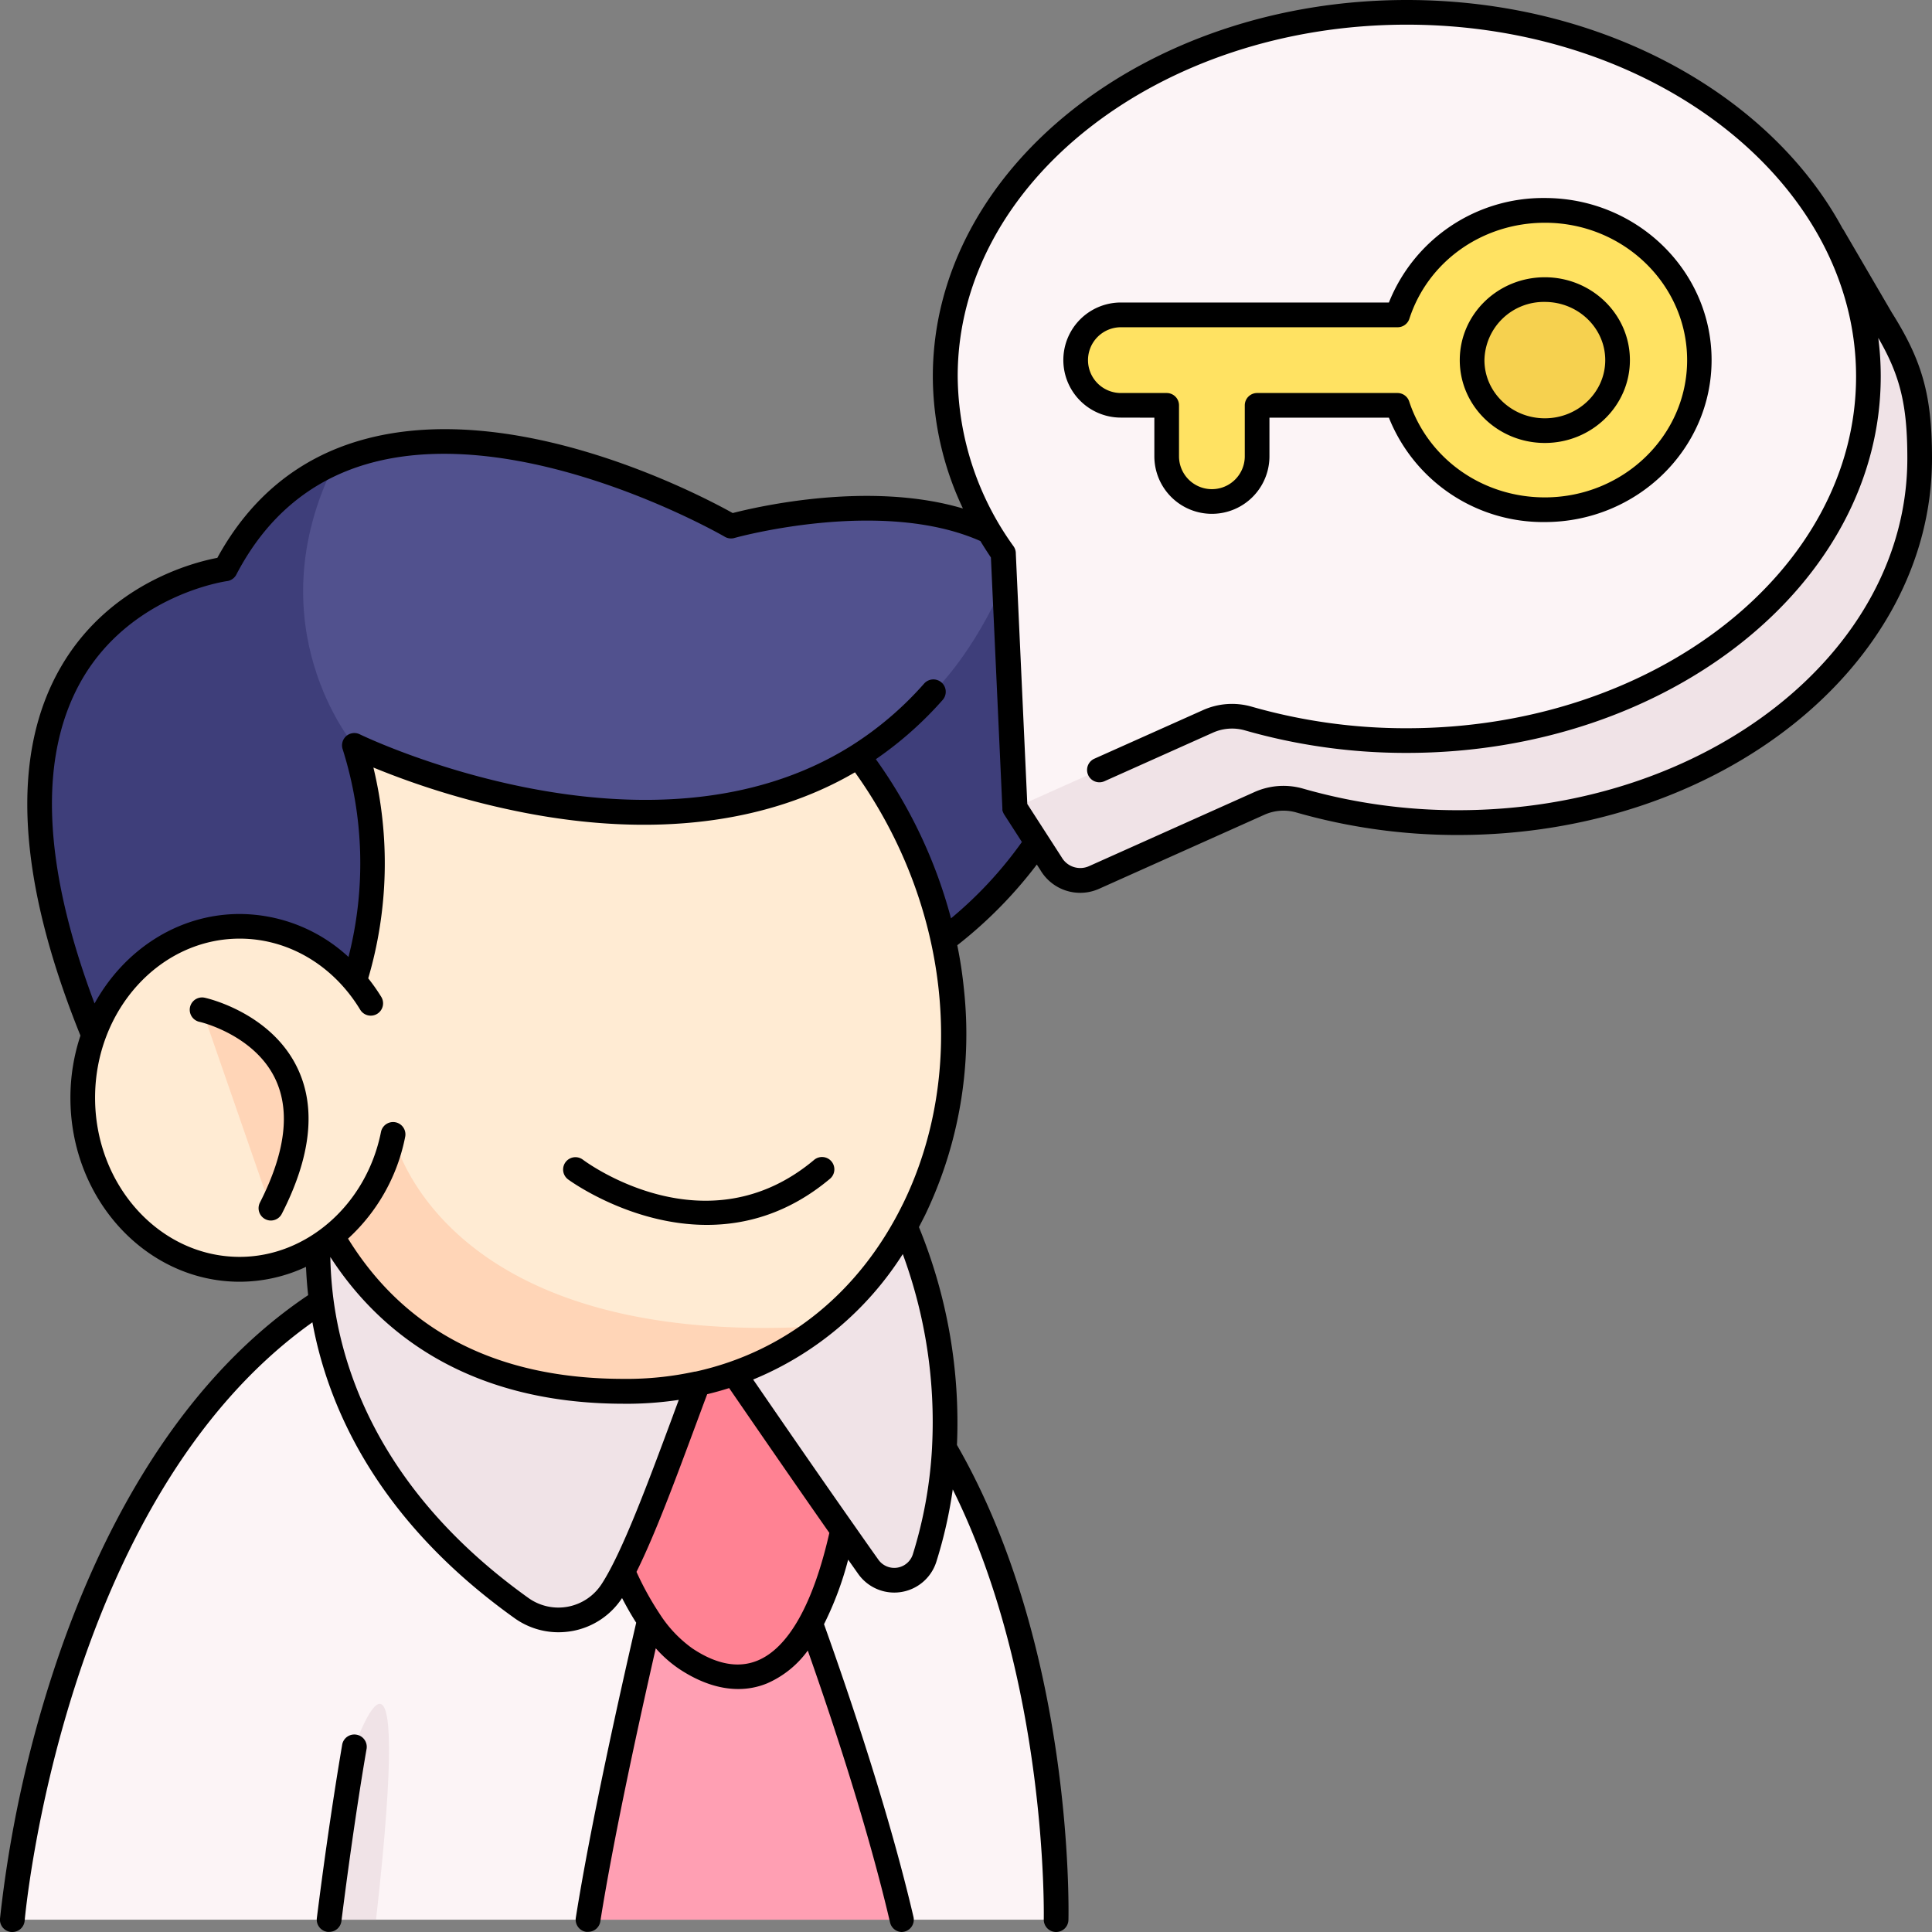 <svg viewBox="0 0 470 470" xmlns="http://www.w3.org/2000/svg"><rect x="0" y="0" width="470" height="470" fill="#808080" stroke="none"/><g id="Calque_2" data-name="Calque 2"><g id="_40-_Solution" data-name="40- Solution"><path d="m256.89 467h-253.89s10.16-122.45 89.17-158.1a112.13 112.13 0 0 1 46.69-9.64c1.07 0 2.13 0 3.19.05 27.76.67 48.82 10.21 64.79 24.43a103.41 103.41 0 0 1 9.68 9.85c42.34 49.07 40.37 133.41 40.37 133.41z" fill="#fcf4f6"/><path d="m143 467c5.41-34.19 19.09-90.54 19.45-91.64l7.62 3.71 20.37-2.37s19.36 49.59 28.87 90.3" fill="#ff9fb3"/><path d="m142.18 353.09s8 39.38 24.57 50.43 34.18 3.33 40.73-45.64c3.33-24.88-16.48-38.08-33.93-32.88-16.89 5-31.37 28.09-31.37 28.09z" fill="#ff8293"/><path d="m80.06 282.44s-19.71 61.21 46.75 108.74a15.52 15.52 0 0 0 22-4.13c7.22-11 16.45-39.2 24.72-60.25 0 0 21.59 31.65 37.68 54.36a7.74 7.74 0 0 0 13.69-2.11c5.82-18.47 11-53.48-11.47-95-33.43-61.71-133.37-1.61-133.37-1.61z" fill="#f0e3e7"/><path d="m91.48 467h-11.42c3.26-26 6.13-42 6.13-42s14.73-42 5.29 42z" fill="#f0e3e7"/><path d="m199.59 322.62c-12.44 9.72-28.06 15.61-46.16 15.86-48.66.66-69.6-27.13-78.6-50.19a100.19 100.19 0 0 1 -6.75-30.09v-86.62l110.44-16.8c69.35 49.27 65.6 133.06 21.07 167.84z" fill="#ffebd3"/><path d="m199.59 322.62c-12.44 9.72-28.06 15.61-46.16 15.86-48.66.66-69.6-27.13-78.6-50.19a123.52 123.52 0 0 1 20.79-12.29s10.84 52.25 103.97 46.62z" fill="#ffd5b7"/><path d="m229.55 228.67a115.11 115.11 0 0 0 -20.75-44.75c-51.46 32.43-122.61-2.55-122.61-2.55 11 33.81-2 63-2 63l-59.6 11.83c-46.42-108.09 30.27-117.77 30.27-117.77 6.83-13.14 16.16-21.26 26.65-25.87 39.84-17.56 96.37 15.44 96.37 15.44s44.82-12.76 69.67 5.33c6.52 4.74 11.67 11.62 14.27 21.41 9.88 37.26-19.51 64.26-32.27 73.93z" fill="#51518e"/><path d="m84.18 244.4-59.59 11.8c-46.42-108.09 30.27-117.77 30.27-117.77 6.83-13.14 16.16-21.26 26.65-25.87-19.88 39.81 4.68 68.81 4.68 68.81 11 33.81-2.01 63.03-2.01 63.03z" fill="#3e3e7a"/><path d="m229.55 228.67a115.11 115.11 0 0 0 -20.75-44.75 84.38 84.38 0 0 0 18.27-15.61s12.06-11.09 20.48-34.95c6.52 4.74 11.67 11.62 14.27 21.41 9.88 37.23-19.51 64.23-32.27 73.9z" fill="#3e3e7a"/><path d="m90.16 244.08c-6.83-11.26-18.55-18.69-31.85-18.69-21.09 0-38.18 18.67-38.18 41.71s17.09 41.71 38.18 41.71c18.29 0 33.58-14.05 37.31-32.8z" fill="#ffebd3"/><path d="m49.16 245.65 16.73 48.27c20.51-40.07-16.73-48.27-16.73-48.27z" fill="#ffd5b7"/><path d="m457.57 77.46-11.73-20.1s-53.88-29-88.82-29c-62 0-112.3 39.65-112.3 88.57 0 15.63 5.13 30.31 14.14 43.05l-12 36.54 8.73 13.54a8.24 8.24 0 0 0 10.48 3.38l40.19-18a14.28 14.28 0 0 1 9.82-.72 139.33 139.33 0 0 0 38.58 5.37c62 0 112.3-39.66 112.3-88.58.04-14.18-1.87-22.16-9.39-34.05z" fill="#f0e3e7"/><path d="m229.93 91.58c0-48.92 50.28-88.58 112.3-88.58s112.3 39.66 112.3 88.58-50.28 88.58-112.3 88.58a139.26 139.26 0 0 1 -38.57-5.37 14.3 14.3 0 0 0 -9.83.72l-46.93 21-2.84-61.9c-8.99-12.73-14.13-27.41-14.13-43.03z" fill="#fcf4f6"/><path d="m375.81 51.19a37.48 37.48 0 0 0 -35.81 25.42h-67.32a11 11 0 0 0 0 22h11.14v12.39a11 11 0 0 0 22 0v-12.39h34.18a37.48 37.48 0 0 0 35.81 25.39c20.75 0 37.57-16.3 37.57-36.41s-16.82-36.4-37.57-36.4z" fill="#ffe262"/><ellipse cx="375.81" cy="87.61" fill="#f6d14f" rx="17.7" ry="17.15"/><path d="m86.72 422a3 3 0 0 0 -3.48 2.43c0 .16-2.92 16.45-6.16 42.19a3 3 0 0 0 2.6 3.35h.38a3 3 0 0 0 3-2.63c3.22-25.57 6.09-41.73 6.12-41.89a3 3 0 0 0 -2.46-3.45z"/><path d="m198 282.21c-26.13 21.86-55 .81-56.21-.1a3 3 0 1 0 -3.6 4.8c.22.17 15.08 11.07 33.77 11.07 9.45 0 19.88-2.79 29.89-11.17a3 3 0 1 0 -3.85-4.6z"/><path d="m49.81 242.72a3 3 0 0 0 -1.3 5.86c.13 0 13.42 3.13 18.51 14 3.66 7.81 2.38 17.89-3.8 30a3 3 0 0 0 1.3 4 2.92 2.92 0 0 0 1.37.34 3 3 0 0 0 2.67-1.64c7.08-13.84 8.39-25.72 3.87-35.3-6.38-13.55-21.96-17.12-22.62-17.26z"/><path d="m460.23 76.05-.06-.1-11.73-20.1a2.69 2.69 0 0 0 -.2-.27c-17.64-32.65-58.51-55.58-106.01-55.58-63.57 0-115.3 41.08-115.3 91.58a75.44 75.44 0 0 0 7.32 32.12c-22.69-6.74-49.81-.48-56 1.11-7.83-4.37-53.46-28.41-90.6-17.67-15.12 4.37-26.81 14-34.78 28.57-5.85 1.11-26.28 6.32-38 26.44-12.37 21.22-10.79 51.42 4.7 89.78a47.93 47.93 0 0 0 -2.44 15.17c0 24.65 18.47 44.71 41.18 44.71a38.09 38.09 0 0 0 16.13-3.62c.1 2.31.27 4.61.53 6.88-33.97 22.78-52.49 62.39-62.08 91.83a296 296 0 0 0 -12.89 59.85 3 3 0 0 0 2.75 3.25h.25a3 3 0 0 0 3-2.75c.09-1 9.18-102.38 70-145.57 3.74 20.36 15.55 47.93 49.13 71.94a18.32 18.32 0 0 0 10.72 3.46 19.59 19.59 0 0 0 3.48-.32 18.4 18.4 0 0 0 12-8c1.12 2.16 2.26 4.15 3.44 6-4.09 17.7-11.14 49.36-14.69 71.77a3 3 0 0 0 2.49 3.43 2.56 2.56 0 0 0 .47 0 3 3 0 0 0 3-2.53c3.22-20.3 9.35-48.32 13.49-66.45a30 30 0 0 0 5.66 5c4.9 3.26 9.78 4.91 14.39 4.91a18.33 18.33 0 0 0 7-1.36 24.07 24.07 0 0 0 9.93-8c6.59 18.71 14.76 43.71 20 66.08a3 3 0 0 0 2.79 2.39 3.23 3.23 0 0 0 .68-.08 3 3 0 0 0 2.24-3.6c-5.72-24.48-14.9-52-21.76-71.2a80 80 0 0 0 5.87-15.7l2.45 3.47a10.74 10.74 0 0 0 19-2.94 109.83 109.83 0 0 0 4-17.62c23.17 46.62 22.15 104 22.14 104.6a3 3 0 0 0 2.93 3.07h.07a3 3 0 0 0 3-2.93c.06-2.7 1.2-66.33-27.12-115.55a125.33 125.33 0 0 0 -9.25-53c.51-1 1-1.94 1.5-2.93a101.67 101.67 0 0 0 9.42-55.2c-.35-3.5-.89-7-1.59-10.44a106.88 106.88 0 0 0 19.35-19.63l.87 1.35a11.24 11.24 0 0 0 14.27 4.55l40.19-18a11.31 11.31 0 0 1 7.76-.58 142.15 142.15 0 0 0 39.41 5.49c63.55-.03 115.27-41.13 115.27-91.61 0-15.26-2.29-23.58-9.77-35.47zm-313.91 309.36a12.53 12.53 0 0 1 -17.77 3.33c-34.51-24.69-44.83-53.1-47.42-72.6a92.82 92.82 0 0 1 -.77-10.35c11.06 17.1 32.11 35.7 71.41 35.7h1.7a85.58 85.58 0 0 0 11.66-.94c-.49 1.33-1 2.66-1.48 4-6.06 16.31-12.32 33.19-17.33 40.86zm37.89 18.59c-4.65 1.89-10 .88-15.79-3a30.52 30.52 0 0 1 -7.93-8.38l-.08-.12a72.94 72.94 0 0 1 -5.57-10.11c4.55-9.15 9.55-22.63 14.43-35.79.93-2.49 1.85-5 2.77-7.43 1.81-.44 3.59-.93 5.34-1.49 6 8.73 15.38 22.37 24.38 35.23-3.93 17.29-9.98 28.03-17.55 31.09zm42.53-51.92v.06a106.2 106.2 0 0 1 -4.68 26 4.74 4.74 0 0 1 -8.38 1.28c-2-2.81-4.06-5.75-6.15-8.74l-.06-.08c-8.8-12.54-18.07-26-24.25-35a78.45 78.45 0 0 0 36.4-30.52 118.1 118.1 0 0 1 7.12 47.01zm-7.1-59.18c-10.62 21.64-28.53 35.94-50.43 40.77h-.17a77.74 77.74 0 0 1 -15.65 1.77h-1.66c-30.52 0-53.06-11.47-67.06-34.12a45.38 45.38 0 0 0 13.9-24.77 3 3 0 0 0 -5.89-1.17c-3.51 17.6-18 30.38-34.37 30.38-19.4 0-35.18-17.37-35.18-38.71s15.78-38.71 35.18-38.71c11.79 0 22.73 6.45 29.29 17.25a3 3 0 1 0 5.13-3.11 46.27 46.27 0 0 0 -3.15-4.48 99.32 99.32 0 0 0 1.26-51.28 195.51 195.51 0 0 0 36.79 11c31.26 6.06 59 2.65 80.36-9.84 22.83 31.9 27.45 72.82 11.65 105.03zm11.71-69.5a118.81 118.81 0 0 0 -18.28-38.71 88.35 88.35 0 0 0 16.24-14.4 3 3 0 0 0 -4.49-4 81.81 81.81 0 0 1 -17.62 15.06c-49.41 31.13-119-2.37-119.67-2.71a3 3 0 0 0 -3.29.42 3 3 0 0 0 -.88 3.2 92 92 0 0 1 1.42 50.54 39.17 39.17 0 0 0 -26.45-10.45c-15 0-28.13 8.74-35.33 21.77-12.73-33.85-13.73-60.38-3-78.91 12-20.61 35-23.81 35.22-23.84a3 3 0 0 0 2.28-1.6c7.19-13.82 17.9-22.87 31.82-26.9 37.42-10.83 86.54 17.42 87 17.71a3 3 0 0 0 2.33.3c.36-.11 35.77-9.94 59.85.74.81 1.33 1.66 2.66 2.56 4l2.79 61a2 2 0 0 0 0 .24v.2c0 .14.07.26.11.39l.06.17c.06.13.12.26.19.38a.39.39 0 0 1 .06.11l4.33 6.72a97.62 97.62 0 0 1 -17.25 18.58zm123.35-26.3a136.32 136.32 0 0 1 -37.7-5.25 17.27 17.27 0 0 0 -11.88.86l-40.19 18a5.22 5.22 0 0 1 -6.66-2.16l-.07-.11-8.29-12.86-2.79-60.87a3 3 0 0 0 -.55-1.81 71.51 71.51 0 0 1 -13.59-41.31c-.05-47.2 49.02-85.59 109.25-85.59s109.3 38.39 109.3 85.58-49 85.58-109.3 85.58a136.19 136.19 0 0 1 -37.74-5.25 17.28 17.28 0 0 0 -11.88.86l-26.38 11.8a3 3 0 0 0 2.45 5.48l26.38-11.81a11.37 11.37 0 0 1 7.76-.57 142.1 142.1 0 0 0 39.41 5.49c63.58 0 115.3-41.09 115.3-91.58a72.8 72.8 0 0 0 -.6-9.38c5.42 9.35 7.07 16.53 7.07 29.32 0 47.19-49 85.58-109.3 85.58z"/><path d="m280.82 101.61v9.39a14 14 0 0 0 28 0v-9.39h29.06a40.39 40.39 0 0 0 37.93 25.39c22.37 0 40.57-17.68 40.57-39.41s-18.2-39.42-40.57-39.42a40.4 40.4 0 0 0 -37.93 25.42h-65.2a14 14 0 0 0 0 28zm-16.14-14a8 8 0 0 1 8-8h67.32a3 3 0 0 0 2.86-2.07c4.56-14 17.8-23.35 33-23.35 19.06 0 34.57 15 34.57 33.42s-15.56 33.39-34.62 33.39c-15.16 0-28.4-9.38-33-23.35a3 3 0 0 0 -2.81-2.04h-34.18a3 3 0 0 0 -3 3v12.39a8 8 0 0 1 -16 0v-12.39a3 3 0 0 0 -3-3h-11.14a8 8 0 0 1 -8-8z"/><path d="m375.81 107.76c11.41 0 20.7-9 20.7-20.15s-9.29-20.16-20.7-20.16-20.69 9-20.69 20.16 9.28 20.15 20.69 20.15zm0-34.31c8.1 0 14.7 6.35 14.7 14.16s-6.6 14.15-14.7 14.15-14.69-6.35-14.69-14.15a14.45 14.45 0 0 1 14.69-14.16z"/></g></g></svg>